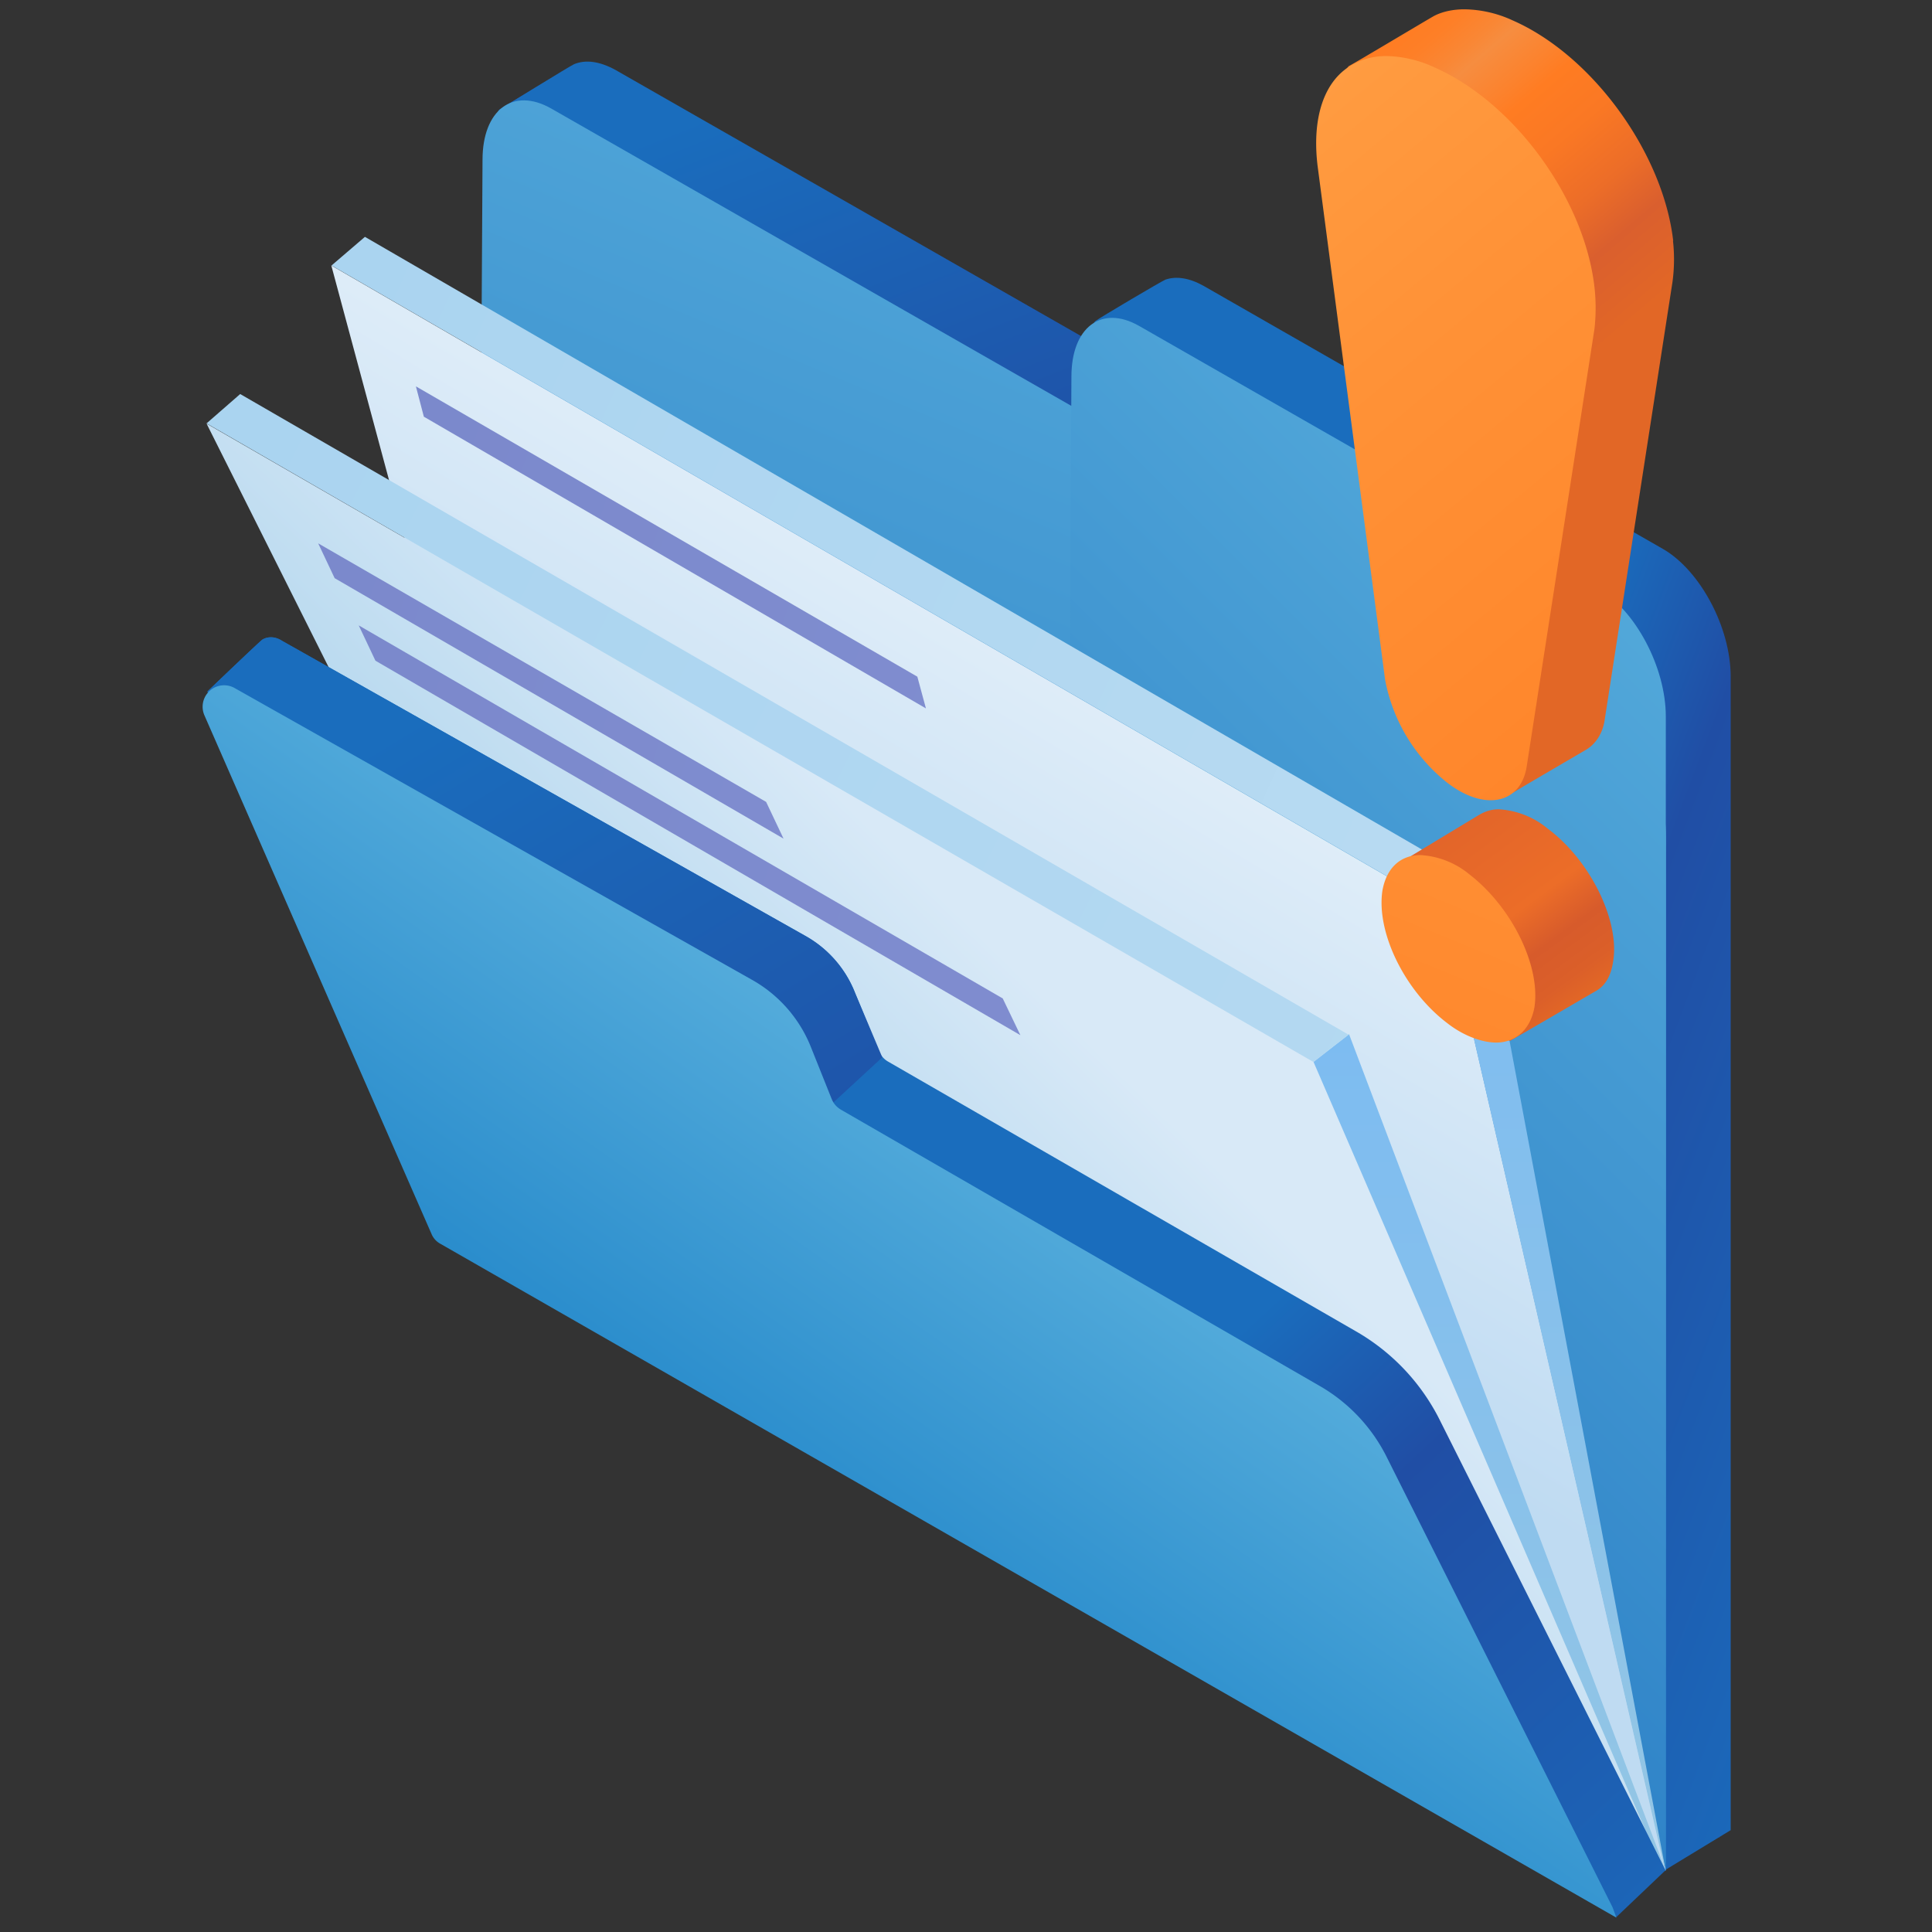 <svg xmlns="http://www.w3.org/2000/svg" fill="none" viewBox="0 0 81 81">
  <rect x="0" y="0" width="81" height="81" fill="#333333" stroke="none"/>
  <path fill="#3648A7" d="M72.08 33.72v43.32c0-.02-24.61-13.34-24.61-13.34a.37.37 0 0 1-.17-.13L22.27 49.26c-.02-.02-.02-.06-.02-.06l.25-43.85c0-1.01-1.93-.44-1.43-.84 0 0 2.48-1.5 2.58-1.54.49-.21 1.07-.13 1.73.23l21.81 12.46 22.05 12.6c1.56.95 2.84 3.38 2.84 5.46Z"/>
  <path fill="url(#a)" d="M69.83 78.4c-.02-.03-22.45-15.35-22.45-15.4l.26-48.88c0-1.01-2.19-.27-1.7-.67.12-.1 2.77-1.67 2.93-1.73.45-.15 1-.07 1.6.27l19.26 11.03c1.55.9 2.83 3.28 2.83 5.35v48.36l-2.73 1.66Z"/>
  <path fill="url(#b)" d="M49.44 19.35s-.71.06-1.83.12c-4.05.28-13.5.8-14.07.24-.37-.38-5.64-4.28-10.62-7.9l-.15-4.2c0-1.01-2.3-2.62-1.83-3.02 0 0 3-1.85 3.13-1.9.49-.2 1.07-.12 1.73.24l21.8 12.46 1.83 3.96Z"/>
  <path fill="url(#c)" d="m69.8 78.43-49.78-27.8c-.02-.02-.04-.04-.04-.08l.25-43.85c0-2.09 1.28-3.06 2.88-2.15l43.87 25.08c1.6.91 2.87 3.36 2.87 5.44V78.4c-.02.04-.04.04-.06.04Z"/>
  <path fill="url(#d)" d="M69.8 78.43 44.71 64.75c-.02-.02-.05-.04-.05-.08l.26-48.88c0-2.07 1.26-3.02 2.83-2.13l19.26 11.02c1.55.9 2.83 3.29 2.83 5.36v48.35c-.02.04-.04.04-.06.04Z"/>
  <path fill="url(#e)" d="m69.83 78.41-9.28-40.28-46.66-27 9.91 36.84 46.03 30.44Z"/>
  <path fill="url(#f)" d="M69.83 78.41 62.04 37l-1.49 1.14 9.22 40.11.06.17Z"/>
  <path fill="url(#g)" d="m60.55 38.13 1.47-1.12L15.3 9.93l-1.4 1.2 46.66 27Z"/>
  <path fill="url(#h)" d="m69.83 78.41-14.76-33.9L8.66 17.76 23.8 47.97l46.03 30.44Z"/>
  <path fill="url(#i)" d="M69.83 78.41 56.56 43.36l-1.49 1.16 13.96 32.31.8 1.58Z"/>
  <path fill="url(#j)" d="m55.07 44.52 1.47-1.14-46.47-26.86-1.41 1.23 46.4 26.77Z"/>
  <path fill="url(#k)" d="m69.83 78.41-2.06 1.96-43.38-27.1-4.16-2.6a.83.83 0 0 1-.38-.42L9.65 29.32c-.17-.38-1.18-.15-.9-.38.06-.06 2.18-2.09 2.26-2.13.23-.13.53-.13.82.06l21.92 12.36a4.7 4.7 0 0 1 2.1 2.4l1 2.44a.9.9 0 0 0 .37.43l19.6 11.3a8.86 8.86 0 0 1 3.58 3.81l9.43 18.8Z"/>
  <path fill="url(#l)" d="m36.99 44.33-2.06 1.9-10.56 7.01-4.14-2.57a.83.83 0 0 1-.38-.42L9.65 29.32c-.17-.38-1.18-.15-.9-.38.06-.06 2.18-2.09 2.26-2.13.23-.13.53-.13.82.06l21.92 12.36a4.7 4.7 0 0 1 2.1 2.4l1.14 2.7Z"/>
  <path fill="url(#m)" d="m67.77 80.4-49.3-28.25a.83.83 0 0 1-.38-.42L8.57 29.99a.9.9 0 0 1 1.29-1.13l21.67 12.22a5.62 5.62 0 0 1 2.46 2.8l.88 2.2c.08.19.2.33.38.44L55.3 58.09a7.1 7.1 0 0 1 2.86 3.04l9.45 18.84"/>
  <path fill="url(#n)" d="M64.9 34.75a3.54 3.54 0 0 0-2.06-.82c-.42 0-.7.15-.97.32l-3.21 1.94c-.27 1.75 3.53 3.43 5.31 4.78.7.55-1.28 2.66-.65 2.66.09-.04 3.34-1.94 3.57-2.07.42-.23.65-.65.74-1.24.29-1.7-.95-4.24-2.73-5.57Z"/>
  <path fill="url(#o)" d="M70.15 10.1c-.42-3.68-3.38-7.77-6.72-9.24A4.97 4.97 0 0 0 61.4.39c-.46 0-.92.09-1.28.28-.27.15-3.53 2.1-3.57 2.1-.74.83 1.74.6 1.93 2.22l2.81 21.54a7.2 7.2 0 0 0 2.6 4.32c.66.51-1.23 2.53-.68 2.53 0-.04 3.1-1.83 3.34-1.98.35-.23.65-.65.73-1.24l2.84-18.34a7 7 0 0 0 .02-1.73Z"/>
  <path fill="url(#p)" d="M61.62 36.67a3.54 3.54 0 0 0-2.06-.82c-.86 0-1.43.55-1.6 1.48-.27 1.75.93 4.21 2.71 5.56.7.55 1.48.82 2.06.82.82 0 1.43-.55 1.6-1.47.27-1.71-.92-4.18-2.71-5.57Z"/>
  <path fill="url(#q)" d="M66.85 12.05c-.42-3.73-3.38-7.76-6.72-9.23a4.97 4.97 0 0 0-2.02-.47c-.82 0-1.55.32-2.05.87-.74.82-1.01 2.15-.82 3.73l2.83 21.54a7.2 7.2 0 0 0 2.6 4.32c.66.51 1.29.74 1.83.74.78 0 1.37-.5 1.51-1.43l2.84-18.34a7.9 7.9 0 0 0 0-1.73Z"/>
  <path fill="url(#r)" d="m13.34 22.78 18.78 10.84.73 1.54-18.82-10.92-.69-1.46Z"/>
  <path fill="url(#s)" d="m15.04 26.22 27 15.64.74 1.54-27.04-15.7-.7-1.48Z"/>
  <path fill="url(#t)" d="m17.44 16.2 21.02 12.17.36 1.33-21.05-12.23-.33-1.26Z"/>
  <defs>
    <linearGradient id="a" x1="48.92" x2="86.75" y1="40.91" y2="55.19" gradientUnits="userSpaceOnUse">
      <stop stop-color="#1A6DBD"/>
      <stop offset=".27" stop-color="#1A6DBD"/>
      <stop offset=".44" stop-color="#204EA5"/>
      <stop offset=".96" stop-color="#1A6EBE"/>
    </linearGradient>
    <linearGradient id="b" x1="31.62" x2="42.02" y1="3.96" y2="30.23" gradientUnits="userSpaceOnUse">
      <stop stop-color="#1A6DBD"/>
      <stop offset="1" stop-color="#21449D"/>
    </linearGradient>
    <linearGradient id="c" x1="30.88" x2="60.09" y1="76.18" y2="6.47" gradientUnits="userSpaceOnUse">
      <stop stop-color="#1A6DBD"/>
      <stop offset="1" stop-color="#57ADDC"/>
    </linearGradient>
    <linearGradient id="d" x1="31.62" x2="77.25" y1="72.44" y2="26.69" gradientUnits="userSpaceOnUse">
      <stop stop-color="#1A6DBD"/>
      <stop offset="1" stop-color="#57ADDC"/>
    </linearGradient>
    <linearGradient id="e" x1="43.25" x2="63.9" y1="50.92" y2="16.21" gradientUnits="userSpaceOnUse">
      <stop stop-color="#BFDBF2"/>
      <stop offset="1" stop-color="#fff"/>
    </linearGradient>
    <linearGradient id="f" x1="65.13" x2="65.13" y1="36.99" y2="78.42" gradientUnits="userSpaceOnUse">
      <stop stop-color="#7DBCF1"/>
      <stop offset="1" stop-color="#94C6E4"/>
    </linearGradient>
    <linearGradient id="g" x1="14.51" x2="94.12" y1="12.33" y2="48.73" gradientUnits="userSpaceOnUse">
      <stop stop-color="#AAD4F0"/>
      <stop offset="1" stop-color="#C1DFF3"/>
    </linearGradient>
    <linearGradient id="h" x1="58.45" x2="31.55" y1="37.83" y2="65.24" gradientUnits="userSpaceOnUse">
      <stop offset=".34" stop-color="#D8E9F7"/>
      <stop offset="1" stop-color="#96C8E6"/>
    </linearGradient>
    <linearGradient id="i" x1="62.36" x2="62.36" y1="43.36" y2="78.42" gradientUnits="userSpaceOnUse">
      <stop stop-color="#7DBCF1"/>
      <stop offset="1" stop-color="#94C6E4"/>
    </linearGradient>
    <linearGradient id="j" x1="9.28" x2="124.53" y1="18.91" y2="76.28" gradientUnits="userSpaceOnUse">
      <stop stop-color="#AAD4F0"/>
      <stop offset="1" stop-color="#C1DFF3"/>
    </linearGradient>
    <linearGradient id="k" x1="36.48" x2="72.47" y1="50.74" y2="89.5" gradientUnits="userSpaceOnUse">
      <stop stop-color="#1A6DBD"/>
      <stop offset=".27" stop-color="#1A6DBD"/>
      <stop offset=".44" stop-color="#204EA5"/>
      <stop offset=".96" stop-color="#1A6EBE"/>
    </linearGradient>
    <linearGradient id="l" x1="18.04" x2="38.64" y1="29.67" y2="63.44" gradientUnits="userSpaceOnUse">
      <stop stop-color="#1A6DBD"/>
      <stop offset="1" stop-color="#21449D"/>
    </linearGradient>
    <linearGradient id="m" x1="30.89" x2="47.84" y1="69.3" y2="45.09" gradientUnits="userSpaceOnUse">
      <stop stop-color="#1980C6"/>
      <stop offset="1" stop-color="#62B6E0"/>
    </linearGradient>
    <linearGradient id="n" x1="57.28" x2="66.32" y1="29.57" y2="41.94" gradientUnits="userSpaceOnUse">
      <stop offset=".34" stop-color="#E0632A"/>
      <stop offset=".7" stop-color="#EC6D28"/>
      <stop offset=".82" stop-color="#D75B2B"/>
      <stop offset=".93" stop-color="#DB5F29"/>
      <stop offset="1" stop-color="#E26726"/>
    </linearGradient>
    <linearGradient id="o" x1="52.91" x2="64.1" y1="4.05" y2="17.19" gradientUnits="userSpaceOnUse">
      <stop stop-color="#F37427"/>
      <stop offset=".01" stop-color="#F67626"/>
      <stop offset=".03" stop-color="#FD7B23"/>
      <stop offset=".09" stop-color="#FF7C22"/>
      <stop offset=".16" stop-color="#FE7F27"/>
      <stop offset=".23" stop-color="#F98735"/>
      <stop offset=".27" stop-color="#F68D40"/>
      <stop offset=".37" stop-color="#FC822D"/>
      <stop offset=".42" stop-color="#FF7C22"/>
      <stop offset=".55" stop-color="#FA7824"/>
      <stop offset=".7" stop-color="#EC6D28"/>
      <stop offset=".82" stop-color="#DA5F2E"/>
      <stop offset="1" stop-color="#E26726"/>
    </linearGradient>
    <linearGradient id="p" x1="55.42" x2="69.72" y1="53.95" y2="18.76" gradientUnits="userSpaceOnUse">
      <stop stop-color="#FF8025"/>
      <stop offset=".64" stop-color="#FF9237"/>
      <stop offset=".86" stop-color="#FF9A3F"/>
      <stop offset="1" stop-color="#FFA147"/>
    </linearGradient>
    <linearGradient id="q" x1="76.56" x2="50.61" y1="33.55" y2="2.35" gradientUnits="userSpaceOnUse">
      <stop stop-color="#FF8025"/>
      <stop offset=".64" stop-color="#FF9237"/>
      <stop offset=".86" stop-color="#FF9A3F"/>
      <stop offset="1" stop-color="#FFA147"/>
    </linearGradient>
    <linearGradient id="r" x1="-51.83" x2="125.26" y1="8.74" y2="70.49" gradientUnits="userSpaceOnUse">
      <stop stop-color="#6F7DC2"/>
      <stop offset="1" stop-color="#919EDE"/>
    </linearGradient>
    <linearGradient id="s" x1="-77.63" x2="172.86" y1="6.72" y2="96.18" gradientUnits="userSpaceOnUse">
      <stop stop-color="#6F7DC2"/>
      <stop offset="1" stop-color="#919EDE"/>
    </linearGradient>
    <linearGradient id="t" x1="-53.98" x2="139.87" y1=".89" y2="68.83" gradientUnits="userSpaceOnUse">
      <stop stop-color="#6F7DC2"/>
      <stop offset="1" stop-color="#919EDE"/>
    </linearGradient>
  </defs>
</svg>
